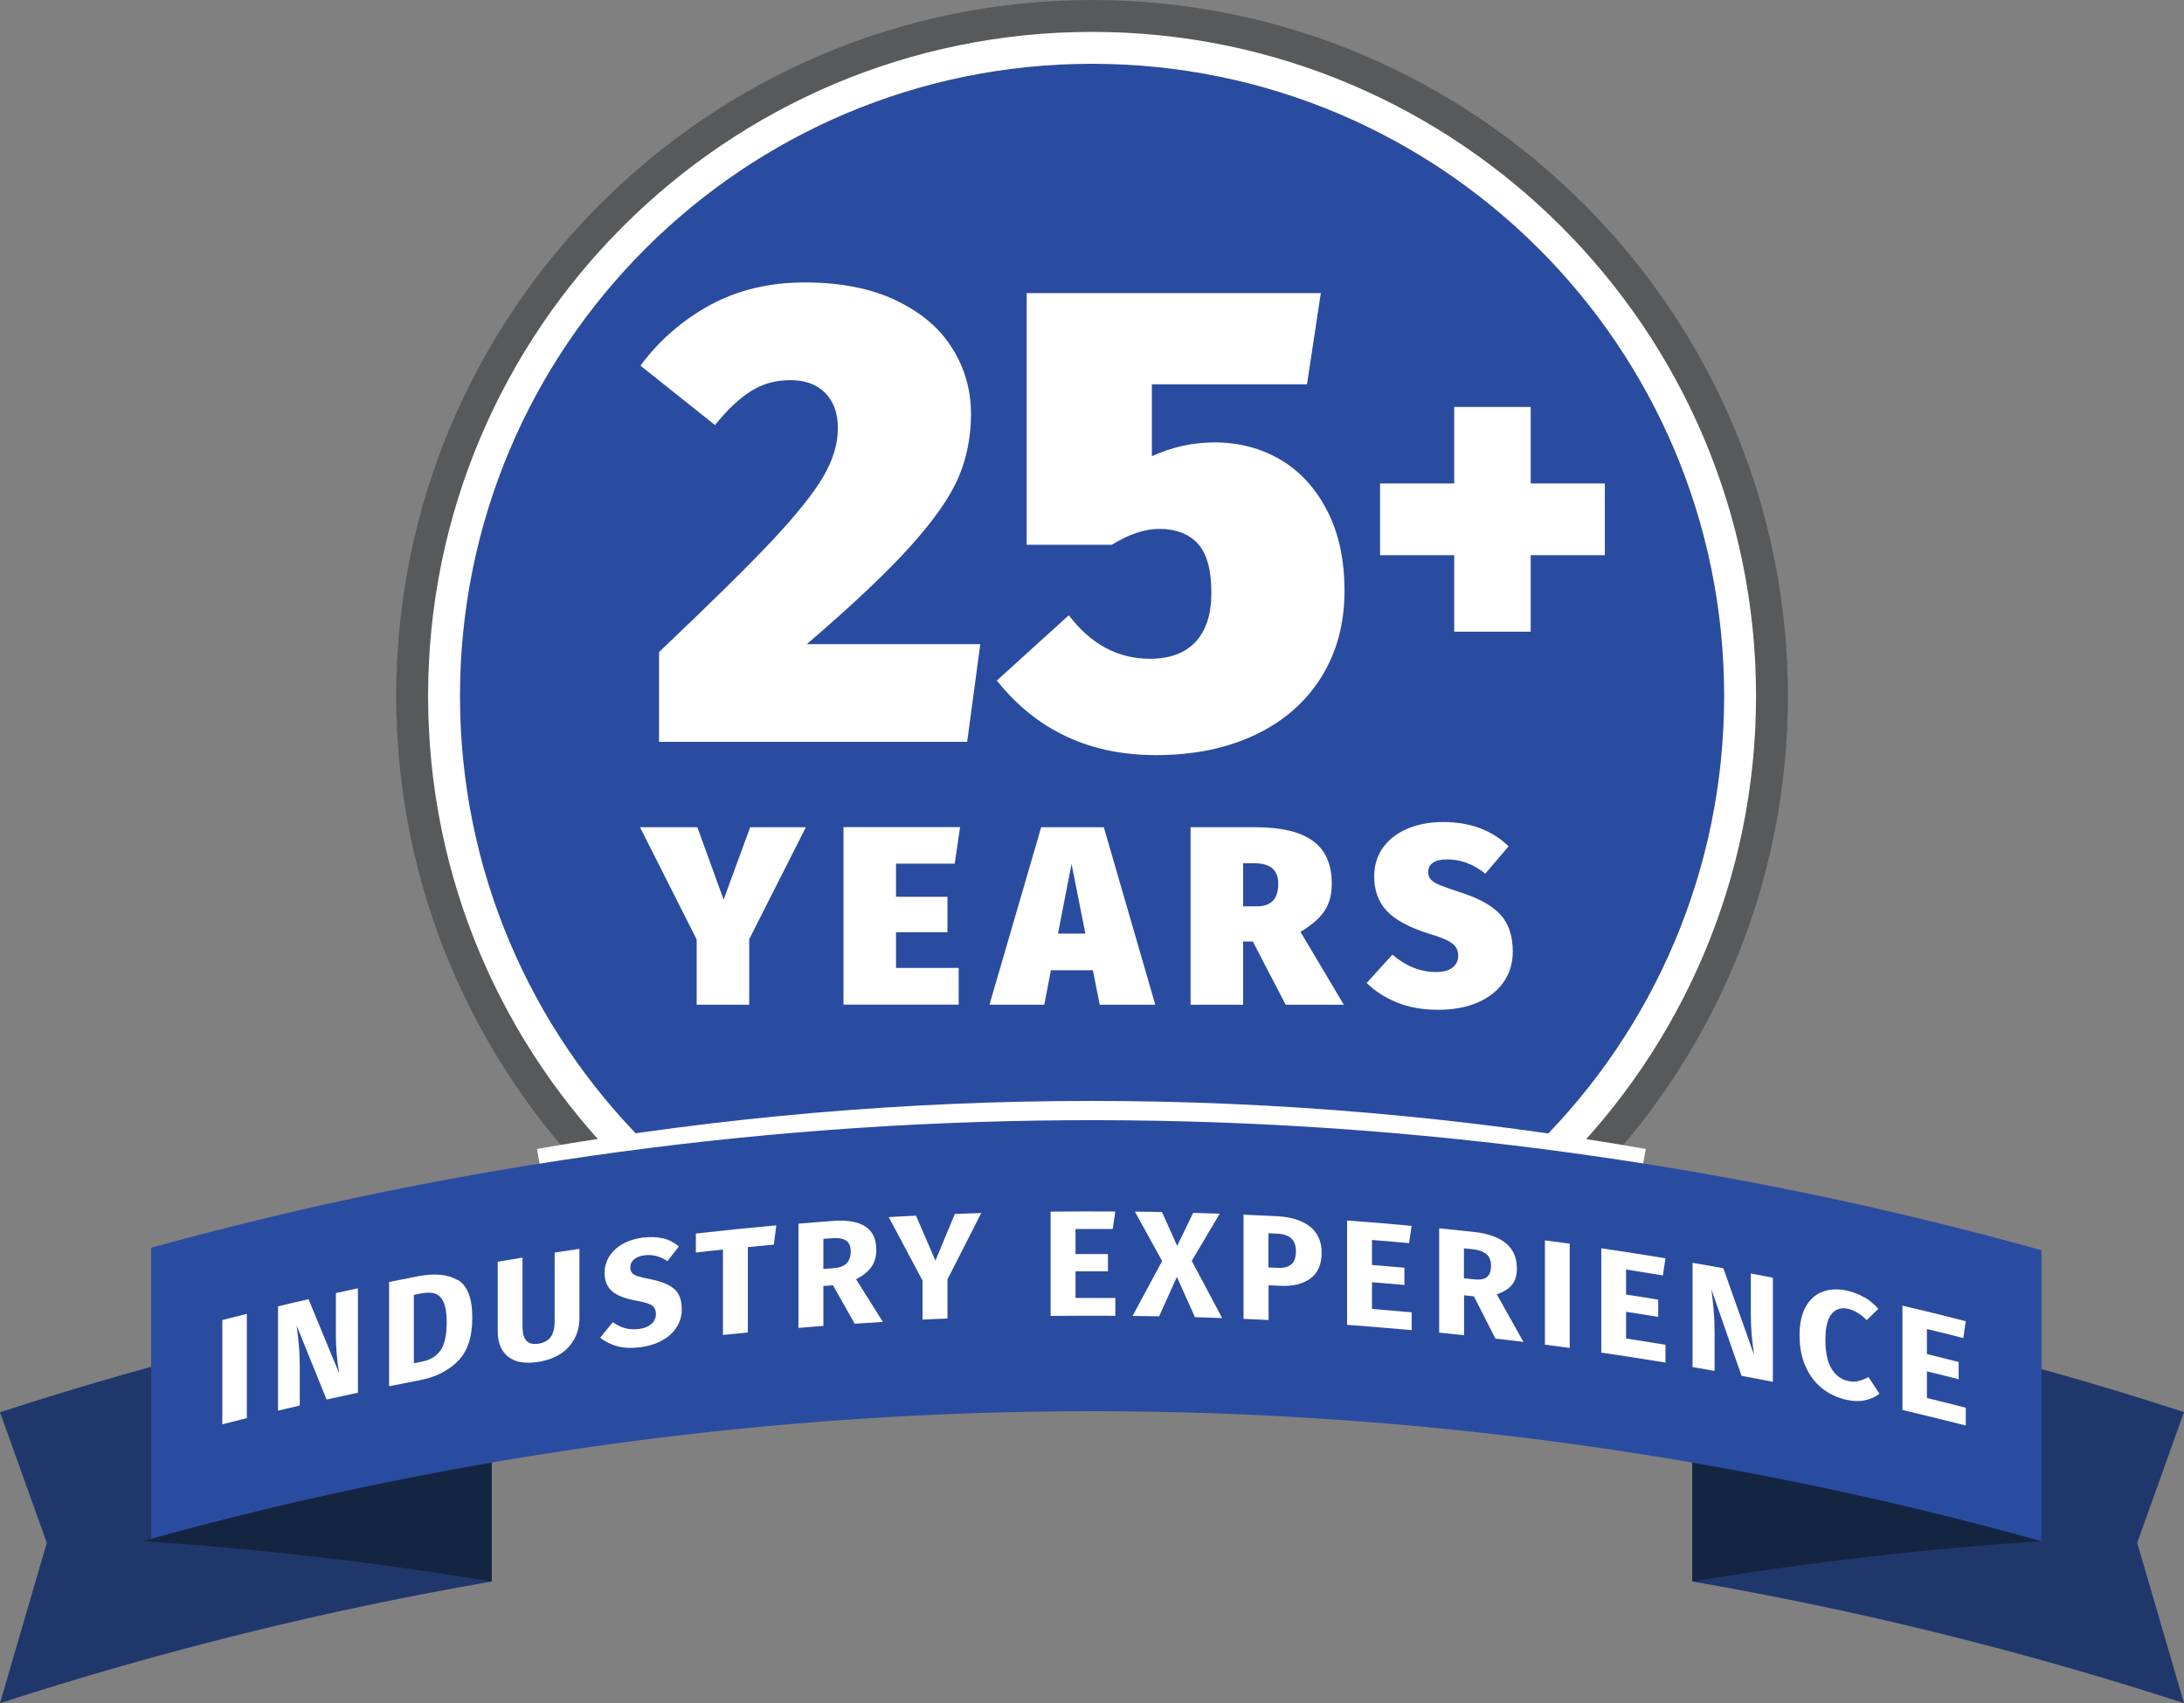 <?xml version="1.0" encoding="utf-8"?>
<svg viewBox="0 0 230.967 180.081" xmlns="http://www.w3.org/2000/svg">
  <rect x="0" y="0" width="230.967" height="180.081" fill="#808080" stroke="none"/>
  <path d="M115.491 143.807C154.271 143.807 185.708 112.37 185.708 73.59C185.708 34.81 154.271 3.372 115.491 3.372C76.711 3.372 45.273 34.81 45.273 73.59C45.273 112.37 76.711 143.807 115.491 143.807Z" fill="#2A4CA0"/>
  <path d="M115.491 6.743C152.415 6.743 182.337 36.679 182.337 73.589C182.337 110.499 152.401 140.435 115.491 140.435C78.581 140.435 48.644 110.499 48.644 73.589C48.644 36.679 78.566 6.743 115.491 6.743ZM115.491 0C74.906 0 41.902 33.004 41.902 73.589C41.902 114.174 74.92 147.178 115.491 147.178C156.062 147.178 189.08 114.16 189.08 73.589C189.08 33.018 156.062 0 115.491 0Z" fill="#58595B"/>
  <path d="M94.743 31.76C97.391 33.019 99.387 34.697 100.704 36.824C102.035 38.936 102.686 41.251 102.686 43.769C102.686 46.142 102.252 48.355 101.399 50.396C100.545 52.436 98.867 54.867 96.378 57.645C93.889 60.437 90.2 63.924 85.324 68.106H103.67L102.281 78.436H69.697V68.945C75.094 63.823 79.073 59.902 81.663 57.153C84.238 54.404 86.047 52.146 87.074 50.381C88.102 48.616 88.608 46.923 88.608 45.288C88.608 43.653 88.159 42.467 87.277 41.555C86.394 40.644 85.164 40.195 83.573 40.195C81.981 40.195 80.65 40.586 79.42 41.353C78.19 42.119 76.917 43.32 75.615 44.941L67.729 38.661C69.726 35.97 72.2 33.829 75.123 32.237C78.046 30.66 81.374 29.864 85.106 29.864C88.84 29.864 92.081 30.486 94.728 31.745L94.743 31.76Z" fill="white"/>
  <path d="M138.207 40.629H121.814V48.239C123.955 47.255 126.155 46.778 128.441 46.778C131.045 46.778 133.389 47.4 135.458 48.63C137.527 49.86 139.162 51.668 140.378 54.041C141.593 56.414 142.186 59.221 142.186 62.477C142.186 65.92 141.376 68.959 139.741 71.578C138.106 74.211 135.791 76.237 132.767 77.683C129.743 79.13 126.227 79.839 122.234 79.839C115.216 79.839 109.602 77.206 105.421 71.954L113.031 65.052C115.361 68.119 118.211 69.653 121.611 69.653C123.709 69.653 125.316 69.06 126.43 67.874C127.544 66.687 128.108 64.951 128.108 62.679C128.108 60.263 127.631 58.526 126.676 57.485C125.721 56.443 124.361 55.922 122.595 55.922C121.062 55.922 119.383 56.486 117.575 57.6H108.575V30.992H139.683L138.222 40.614L138.207 40.629Z" fill="white"/>
  <path d="M161.878 43.031V51.119H169.721V58.701H161.878V66.789H153.79V58.701H145.948V51.119H153.79V43.031H161.878Z" fill="white"/>
  <path d="M85.222 87.467L79.232 99.302V106.233H73.676V99.331L67.686 87.467H73.748L76.526 95.121L79.333 87.467H85.208H85.222Z" fill="white"/>
  <path d="M101.529 87.467L100.964 91.315H94.757V94.817H100.197V98.564H94.757V102.341H101.384V106.218H89.201V87.452H101.529V87.467Z" fill="white"/>
  <path d="M116.301 106.233L115.578 102.587H111.136L110.441 106.233H104.639L110.109 87.467H116.735L122.176 106.233H116.301ZM111.903 98.709H114.782L113.321 91.344L111.888 98.709H111.903Z" fill="white"/>
  <path d="M132.492 99.548H131.465V106.233H125.909V87.467H132.781C135.502 87.467 137.513 87.944 138.844 88.914C140.175 89.869 140.841 91.388 140.841 93.428C140.841 94.6 140.58 95.569 140.059 96.336C139.538 97.103 138.699 97.841 137.527 98.521L142.114 106.233H135.965L132.492 99.548ZM131.465 95.83H132.926C133.679 95.83 134.243 95.627 134.619 95.237C134.995 94.846 135.183 94.238 135.183 93.428C135.183 91.996 134.344 91.272 132.651 91.272H131.465V95.83Z" fill="white"/>
  <path d="M159.534 89.492L157.075 92.371C155.816 91.358 154.47 90.866 153.052 90.866C152.387 90.866 151.88 90.982 151.548 91.213C151.2 91.445 151.041 91.778 151.041 92.212C151.041 92.53 151.128 92.805 151.331 93.007C151.519 93.21 151.837 93.413 152.271 93.586C152.705 93.76 153.429 94.02 154.412 94.339C156.395 94.975 157.813 95.757 158.681 96.712C159.549 97.666 159.983 98.969 159.983 100.618C159.983 101.819 159.665 102.89 159.028 103.816C158.391 104.742 157.48 105.465 156.293 105.986C155.107 106.507 153.703 106.767 152.083 106.767C150.462 106.767 148.972 106.507 147.713 105.986C146.455 105.465 145.398 104.785 144.53 103.931L147.25 100.936C148.668 102.152 150.202 102.774 151.866 102.774C152.633 102.774 153.226 102.615 153.617 102.296C154.007 101.978 154.21 101.573 154.21 101.067C154.21 100.69 154.123 100.372 153.949 100.126C153.776 99.88 153.472 99.634 153.052 99.432C152.618 99.215 151.996 98.983 151.171 98.737C149.001 98.057 147.482 97.232 146.614 96.263C145.746 95.308 145.326 94.107 145.326 92.66C145.326 91.488 145.644 90.475 146.266 89.607C146.903 88.739 147.757 88.073 148.871 87.611C149.97 87.147 151.215 86.916 152.604 86.916C155.469 86.916 157.769 87.77 159.534 89.477V89.492Z" fill="white"/>
  <path d="M115.491 6.743C152.416 6.743 182.337 36.679 182.337 73.59C182.337 110.5 152.401 140.436 115.491 140.436C78.581 140.436 48.644 110.5 48.644 73.59C48.644 36.679 78.566 6.743 115.491 6.743ZM115.491 3.372C76.772 3.372 45.273 34.871 45.273 73.59C45.273 112.309 76.772 143.807 115.491 143.807C154.21 143.807 185.708 112.309 185.708 73.59C185.708 34.871 154.21 3.372 115.491 3.372Z" fill="white"/>
  <path d="M 56.993 122.625 C 95.654 115.883 135.183 115.883 173.844 122.625" stroke="white" stroke-width="2.33" stroke-miterlimit="10"/>
  <path d="M178.966 167.217C196.502 170.241 213.88 174.524 230.967 180.08C229.318 174.422 227.668 168.765 226.019 163.122C227.668 158.507 229.318 153.905 230.967 149.304C213.894 143.748 196.517 139.465 178.966 136.441V167.202V167.217Z" fill="#20376B"/>
  <path d="M215.891 162.95C203.693 163.745 191.366 165.163 178.966 167.218V154.63C191.38 156.771 203.693 159.535 215.891 162.935V162.95Z" fill="#142542"/>
  <path d="M52.001 167.218C34.45 170.242 17.073 174.539 0 180.081C1.649 174.423 3.299 168.766 4.948 163.123C3.299 158.522 1.649 153.907 0 149.32C17.073 143.764 34.45 139.481 52.001 136.457V167.218Z" fill="#20376B"/>
  <path d="M15.077 162.95C27.274 163.745 39.601 165.163 52.001 167.218V154.63C39.587 156.771 27.274 159.535 15.077 162.935V162.95Z" fill="#142542"/>
  <path d="M215.891 162.949C150.52 144.718 81.402 144.631 15.988 162.688C15.988 152.43 15.988 142.186 15.988 131.927C81.402 113.856 150.52 113.943 215.891 132.188V162.949Z" fill="#2A4CA0"/>
  <path d="M26.102 138.918V149.943C25.234 150.16 24.38 150.377 23.512 150.594V139.569C24.366 139.352 25.234 139.135 26.102 138.918Z" fill="white"/>
  <path d="M37.85 147.252C36.751 147.483 35.637 147.729 34.537 147.975C33.481 145.356 32.425 142.752 31.369 140.147C31.47 140.958 31.557 141.681 31.614 142.318C31.672 142.94 31.701 143.707 31.701 144.575V148.612C30.934 148.785 30.168 148.973 29.401 149.147V138.122C30.471 137.861 31.542 137.615 32.627 137.369C33.712 139.974 34.783 142.593 35.868 145.212C35.637 143.808 35.521 142.462 35.521 141.175V136.718C36.302 136.545 37.069 136.386 37.85 136.212V147.237V147.252Z" fill="white"/>
  <path d="M48.384 135.314C49.426 135.908 49.947 137.239 49.947 139.322C49.947 141.377 49.44 142.896 48.413 143.923C47.4 144.936 46.069 145.602 44.448 145.92C43.349 146.137 42.249 146.354 41.149 146.571V135.546C42.177 135.343 43.19 135.141 44.217 134.938C45.939 134.605 47.328 134.736 48.369 135.329L48.384 135.314ZM43.768 136.906V144.14C44.058 144.083 44.347 144.025 44.622 143.967C45.476 143.808 46.127 143.417 46.575 142.795C47.024 142.173 47.241 141.174 47.241 139.8C47.241 138.859 47.125 138.15 46.908 137.673C46.691 137.195 46.387 136.891 45.996 136.776C45.62 136.646 45.143 136.646 44.578 136.747C44.304 136.805 44.029 136.848 43.754 136.906H43.768Z" fill="white"/>
  <path d="M61.276 139.395C61.276 140.148 61.117 140.842 60.784 141.493C60.451 142.13 59.974 142.68 59.322 143.114C58.671 143.548 57.876 143.837 56.95 143.996C55.546 144.213 54.475 144.04 53.737 143.446C52.999 142.853 52.638 141.971 52.638 140.77V133.405C53.506 133.26 54.389 133.116 55.257 132.971V140.234C55.257 140.943 55.387 141.45 55.662 141.754C55.937 142.057 56.356 142.159 56.95 142.072C57.543 141.971 57.977 141.739 58.252 141.348C58.527 140.958 58.657 140.408 58.657 139.699V132.436C59.525 132.305 60.408 132.175 61.276 132.045V139.41V139.395Z" fill="white"/>
  <path d="M70.116 130.918C70.724 131.077 71.288 131.366 71.795 131.786C71.39 132.307 70.984 132.828 70.579 133.348C69.827 132.828 69.002 132.611 68.149 132.726C67.686 132.784 67.324 132.929 67.063 133.146C66.803 133.363 66.658 133.652 66.658 134C66.658 134.245 66.716 134.434 66.832 134.578C66.948 134.723 67.165 134.839 67.454 134.94C67.758 135.041 68.207 135.143 68.8 135.258C69.928 135.475 70.767 135.823 71.303 136.286C71.838 136.749 72.099 137.458 72.099 138.427C72.099 139.122 71.925 139.744 71.563 140.308C71.216 140.872 70.71 141.35 70.044 141.711C69.379 142.088 68.597 142.334 67.686 142.449C66.774 142.565 65.978 142.536 65.269 142.334C64.575 142.146 63.967 141.842 63.475 141.437C63.924 140.887 64.358 140.351 64.806 139.802C65.226 140.105 65.674 140.308 66.123 140.438C66.572 140.554 67.064 140.583 67.599 140.511C68.149 140.438 68.568 140.265 68.886 139.99C69.205 139.715 69.364 139.367 69.364 138.933C69.364 138.659 69.306 138.427 69.19 138.268C69.075 138.094 68.872 137.95 68.583 137.848C68.293 137.733 67.874 137.631 67.338 137.53C66.109 137.313 65.24 136.98 64.719 136.517C64.199 136.054 63.938 135.403 63.938 134.578C63.938 133.942 64.112 133.363 64.445 132.828C64.792 132.292 65.255 131.858 65.862 131.525C66.47 131.178 67.165 130.961 67.932 130.86C68.771 130.758 69.494 130.787 70.102 130.932L70.116 130.918Z" fill="white"/>
  <path d="M82.097 129.569L81.836 131.595C80.925 131.682 79.999 131.768 79.087 131.855V140.884C78.204 140.971 77.336 141.057 76.454 141.144V132.116C75.499 132.217 74.544 132.318 73.589 132.434V130.423C76.425 130.105 79.261 129.815 82.097 129.555V129.569Z" fill="white"/>
  <path d="M88.101 135.893C87.754 135.922 87.421 135.95 87.074 135.965V140.19C86.191 140.262 85.309 140.32 84.44 140.407C84.44 136.732 84.44 133.057 84.44 129.382C85.656 129.28 86.871 129.179 88.087 129.092C89.606 128.976 90.749 129.179 91.516 129.685C92.283 130.192 92.673 131.002 92.673 132.145C92.673 132.854 92.5 133.462 92.152 133.954C91.805 134.446 91.27 134.88 90.532 135.256C91.472 136.761 92.413 138.266 93.368 139.77C92.369 139.828 91.385 139.886 90.387 139.958C89.62 138.598 88.868 137.253 88.101 135.907V135.893ZM87.074 134.171C87.45 134.142 87.812 134.113 88.188 134.084C88.781 134.041 89.215 133.881 89.519 133.592C89.808 133.303 89.968 132.883 89.968 132.304C89.968 131.769 89.808 131.393 89.49 131.176C89.172 130.959 88.694 130.872 88.029 130.915C87.71 130.944 87.392 130.959 87.074 130.988V134.171Z" fill="white"/>
  <path d="M103.771 128.255C102.585 130.584 101.384 132.928 100.197 135.272V139.41C99.315 139.439 98.432 139.483 97.564 139.526V135.403C96.377 133.16 95.176 130.917 93.99 128.689C94.945 128.631 95.914 128.588 96.869 128.53C97.549 130.107 98.244 131.698 98.924 133.29C99.604 131.641 100.298 129.991 100.978 128.356C101.904 128.327 102.831 128.284 103.771 128.255Z" fill="white"/>
  <path d="M117.951 128.08L117.676 129.947C116.359 129.947 115.057 129.947 113.74 129.947V132.594C114.883 132.594 116.026 132.594 117.169 132.594V134.417C116.026 134.417 114.883 134.417 113.74 134.417V137.239C115.144 137.239 116.547 137.239 117.951 137.239C117.951 137.861 117.951 138.498 117.951 139.12C115.665 139.105 113.378 139.12 111.107 139.134V128.109C113.393 128.08 115.679 128.08 117.951 128.095V128.08Z" fill="white"/>
  <path d="M126.024 133.303C127.095 135.314 128.166 137.34 129.251 139.365C128.296 139.336 127.326 139.293 126.371 139.264C125.735 137.846 125.098 136.428 124.461 135.01C123.839 136.399 123.203 137.788 122.581 139.177C121.64 139.163 120.714 139.148 119.774 139.134C120.815 137.195 121.857 135.256 122.899 133.332C121.944 131.595 120.974 129.845 120.02 128.108C120.974 128.108 121.929 128.137 122.884 128.152C123.42 129.338 123.955 130.525 124.49 131.726C125.055 130.568 125.619 129.396 126.183 128.239C127.124 128.268 128.05 128.296 128.99 128.325C128.006 129.989 127.022 131.639 126.039 133.303H126.024Z" fill="white"/>
  <path d="M138.54 129.686C139.35 130.337 139.77 131.263 139.77 132.449C139.77 133.693 139.365 134.605 138.569 135.184C137.773 135.763 136.702 136.023 135.357 135.951C134.952 135.936 134.547 135.907 134.156 135.893V139.568C133.273 139.524 132.391 139.481 131.508 139.452V128.427C132.709 128.485 133.91 128.543 135.111 128.6C136.587 128.673 137.73 129.049 138.54 129.7V129.686ZM136.558 133.693C136.89 133.419 137.05 132.956 137.05 132.275C137.05 131.118 136.399 130.496 135.082 130.438C134.764 130.423 134.46 130.409 134.141 130.395V134.012C134.474 134.026 134.793 134.041 135.125 134.055C135.747 134.084 136.225 133.968 136.543 133.693H136.558Z" fill="white"/>
  <path d="M149.29 129.599C149.203 130.206 149.102 130.829 149.015 131.436C147.713 131.32 146.396 131.205 145.094 131.103V133.751C146.237 133.838 147.38 133.939 148.523 134.041V135.864C147.38 135.762 146.237 135.661 145.094 135.574V138.396C146.498 138.511 147.887 138.627 149.29 138.757V140.638C147.019 140.436 144.732 140.248 142.461 140.074V129.049C144.732 129.208 147.019 129.396 149.29 129.613V129.599Z" fill="white"/>
  <path d="M155.859 137.066C155.512 137.023 155.179 136.994 154.832 136.95V141.175C153.949 141.088 153.081 140.987 152.198 140.9V129.875C153.414 129.991 154.629 130.121 155.845 130.251C157.364 130.41 158.507 130.83 159.274 131.467C160.041 132.103 160.417 133 160.417 134.129C160.417 134.838 160.243 135.417 159.91 135.836C159.563 136.27 159.028 136.603 158.29 136.849C159.23 138.527 160.171 140.206 161.111 141.884C160.127 141.768 159.129 141.638 158.145 141.537C157.393 140.047 156.626 138.556 155.874 137.066H155.859ZM154.832 135.156C155.208 135.2 155.57 135.229 155.931 135.272C156.525 135.33 156.959 135.257 157.248 135.026C157.538 134.794 157.682 134.389 157.682 133.825C157.682 133.29 157.523 132.885 157.205 132.61C156.886 132.335 156.409 132.161 155.758 132.089C155.44 132.06 155.121 132.016 154.817 131.987V135.171L154.832 135.156Z" fill="white"/>
  <path d="M166.002 131.495V142.52C165.134 142.404 164.251 142.289 163.383 142.173V131.147C164.266 131.263 165.134 131.379 166.002 131.495Z" fill="white"/>
  <path d="M176.13 133.029L175.855 134.852C174.553 134.635 173.265 134.433 171.963 134.23V136.878C173.092 137.051 174.235 137.225 175.363 137.413V139.236C174.235 139.048 173.092 138.875 171.963 138.701V141.522C173.352 141.739 174.741 141.956 176.13 142.188C176.13 142.81 176.13 143.447 176.13 144.069C173.873 143.693 171.601 143.345 169.344 143.013V131.987C171.616 132.32 173.873 132.667 176.13 133.044V133.029Z" fill="white"/>
  <path d="M187.503 146.107C186.403 145.89 185.289 145.673 184.175 145.471C183.119 142.418 182.048 139.379 180.992 136.341C181.093 137.195 181.18 137.947 181.238 138.613C181.295 139.264 181.324 140.031 181.324 140.913V144.95C180.543 144.805 179.776 144.675 178.995 144.545V133.52C180.08 133.708 181.165 133.896 182.25 134.098C183.336 137.151 184.421 140.204 185.506 143.272C185.274 141.767 185.159 140.378 185.159 139.105V134.648C185.94 134.793 186.721 134.952 187.488 135.097V146.122L187.503 146.107Z" fill="white"/>
  <path d="M197.139 137.136C197.674 137.455 198.181 137.874 198.644 138.381C198.239 138.786 197.819 139.176 197.414 139.581C197.081 139.249 196.763 138.988 196.445 138.8C196.126 138.598 195.793 138.467 195.432 138.381C194.694 138.221 194.115 138.409 193.681 138.945C193.247 139.48 193.044 140.406 193.044 141.708C193.044 142.996 193.261 143.994 193.681 144.703C194.115 145.412 194.708 145.861 195.461 146.02C195.866 146.107 196.227 146.107 196.546 146.02C196.879 145.933 197.226 145.803 197.602 145.601C197.993 146.179 198.369 146.773 198.76 147.366C198.354 147.684 197.848 147.916 197.269 148.046C196.69 148.176 196.039 148.162 195.33 148.017C194.318 147.8 193.435 147.38 192.683 146.787C191.93 146.179 191.351 145.398 190.932 144.443C190.512 143.488 190.31 142.388 190.31 141.159C190.31 139.958 190.527 138.974 190.946 138.192C191.38 137.411 191.974 136.876 192.726 136.586C193.478 136.297 194.347 136.254 195.301 136.456C195.982 136.601 196.604 136.847 197.125 137.165L197.139 137.136Z" fill="white"/>
  <path d="M207.889 139.684L207.629 141.478C206.356 141.145 205.068 140.827 203.78 140.523C203.78 141.406 203.78 142.288 203.78 143.171C204.894 143.446 206.023 143.721 207.137 144.01V145.833C206.023 145.544 204.894 145.269 203.78 144.994C203.78 145.934 203.78 146.875 203.78 147.815C205.155 148.148 206.529 148.495 207.889 148.843V150.724C205.661 150.159 203.433 149.609 201.19 149.074V138.049C203.433 138.57 205.661 139.12 207.889 139.698V139.684Z" fill="white"/>
</svg>